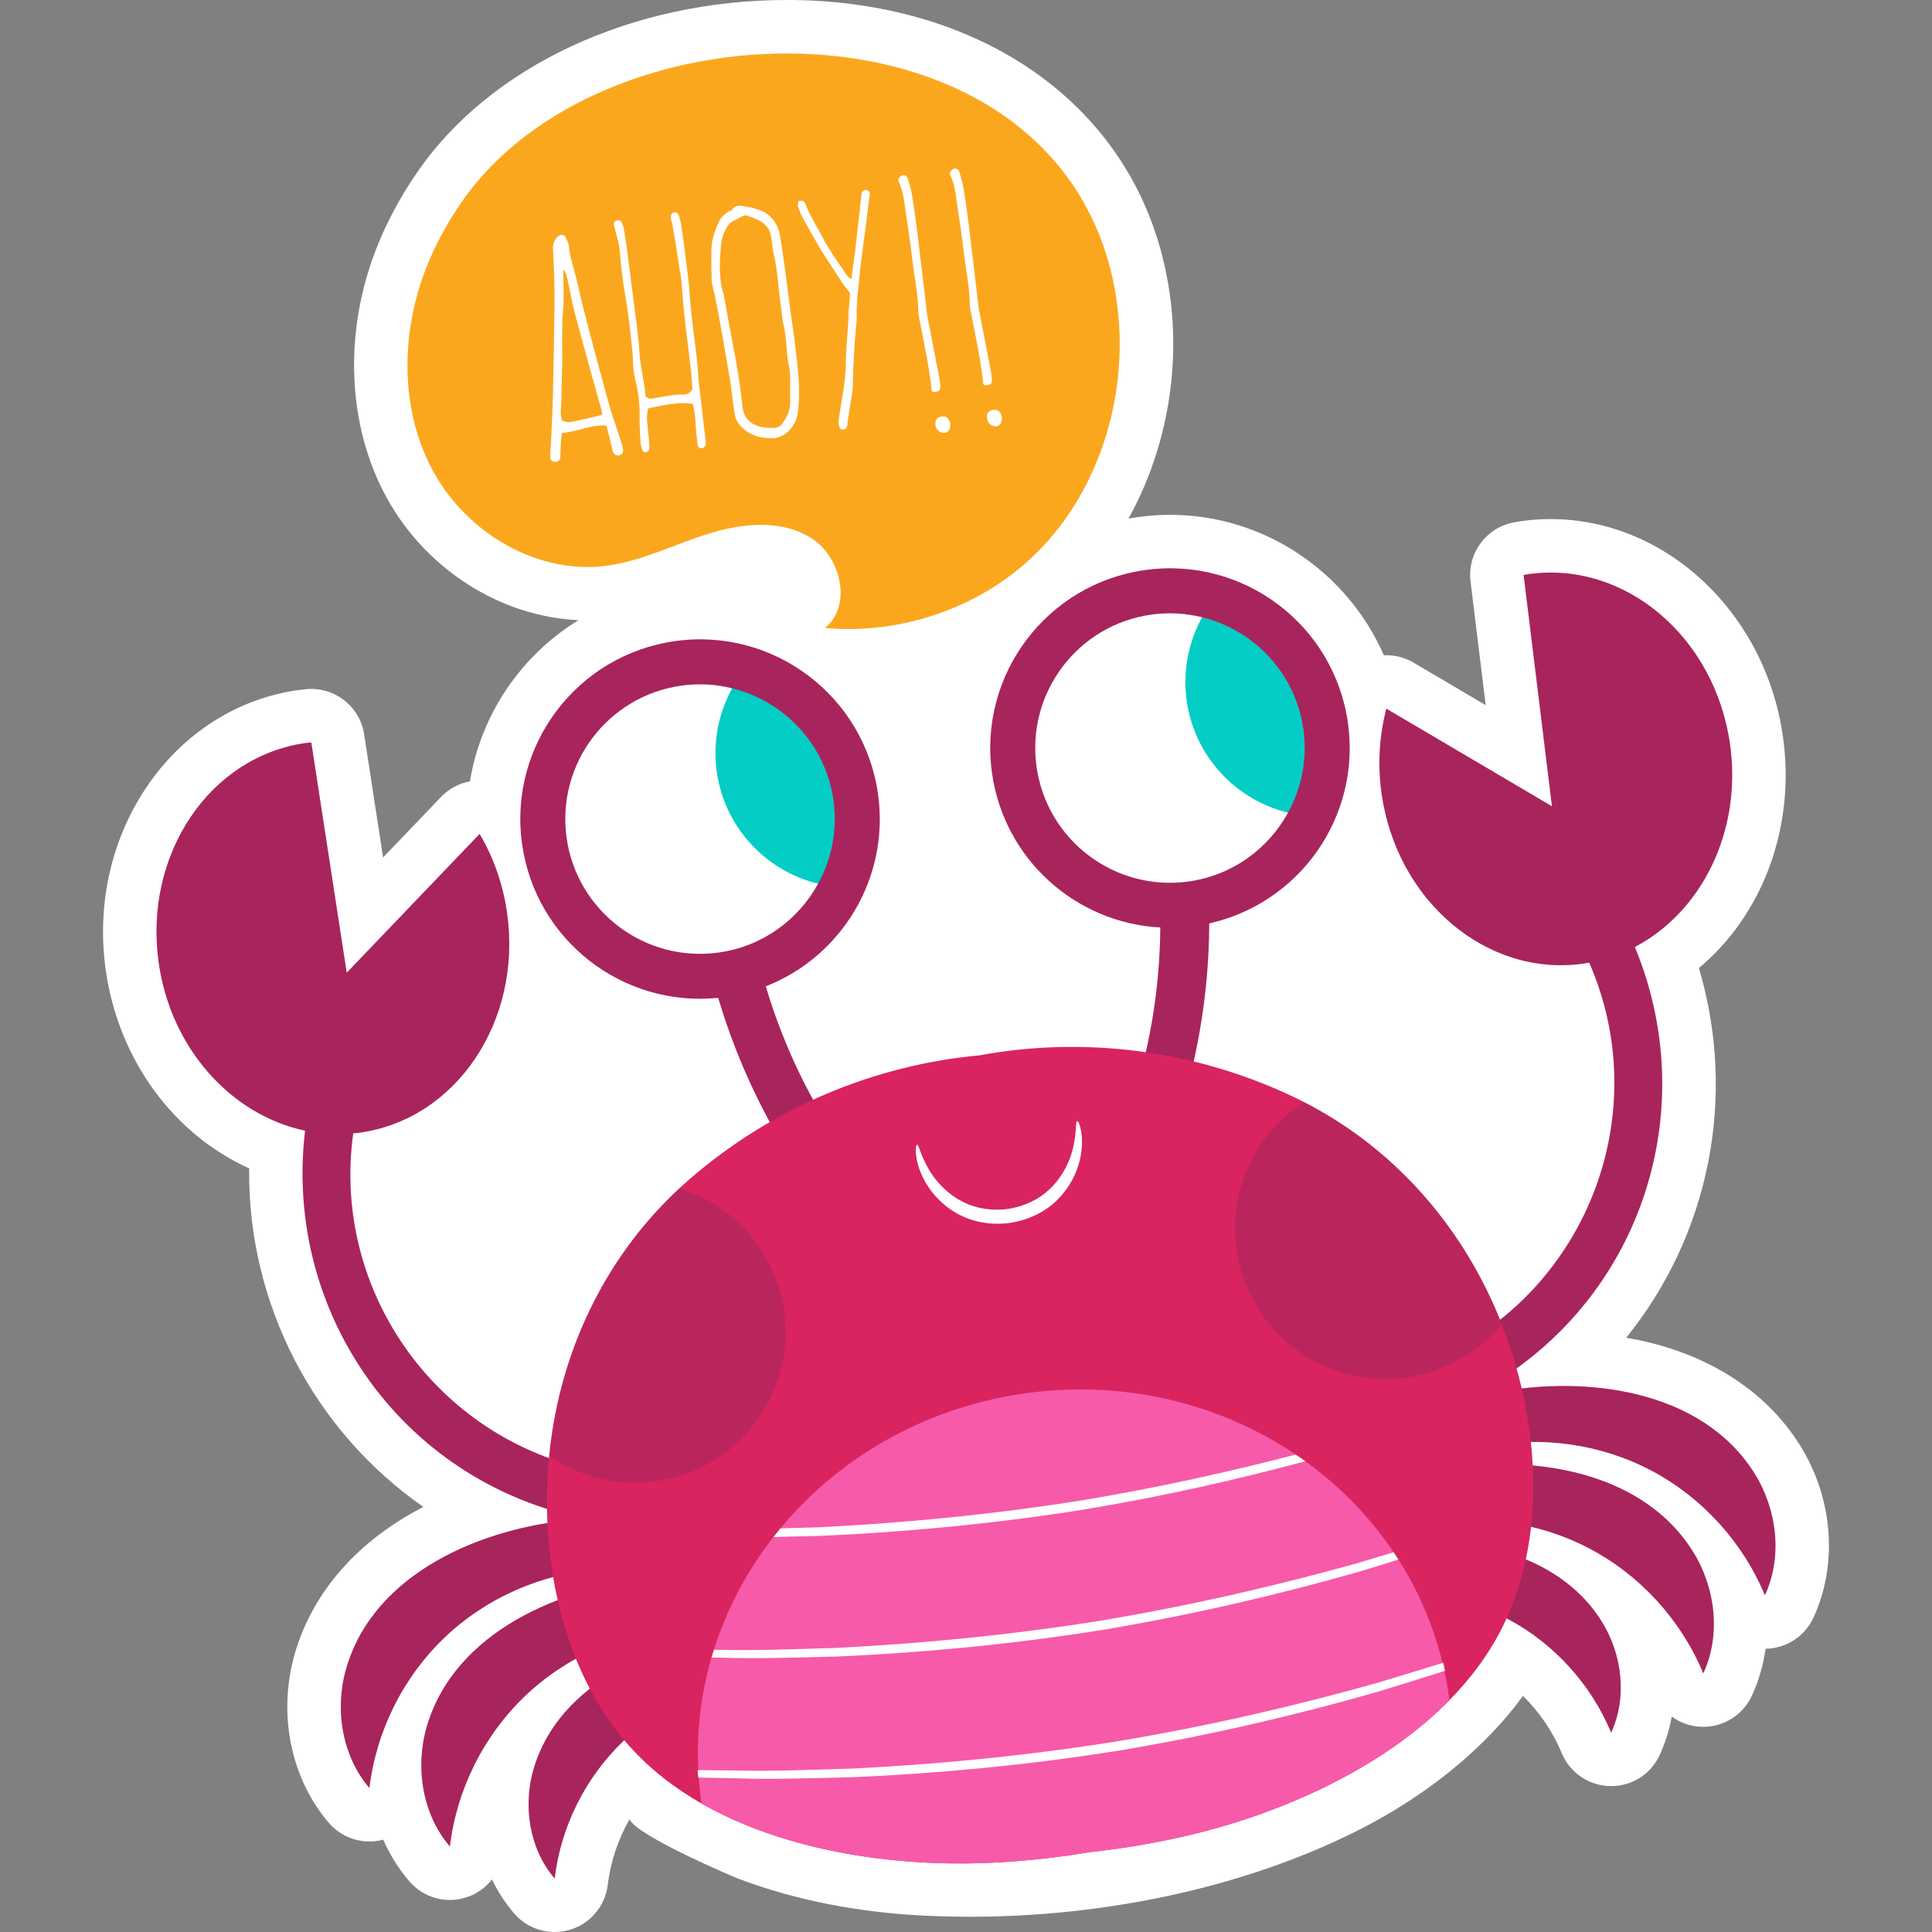 <?xml version="1.0" encoding="UTF-8"?>
<!-- Generator: Adobe Illustrator 25.2.1, SVG Export Plug-In . SVG Version: 6.00 Build 0)  -->
<svg xmlns="http://www.w3.org/2000/svg" xmlns:xlink="http://www.w3.org/1999/xlink" version="1.1" id="Capa_1" x="0px" y="0px" viewBox="0 0 512 512" style="enable-background:new 0 0 512 512;" xml:space="preserve" width="512" height="512">
<rect x="0" y="0" width="512" height="512" fill="#808080" stroke="none"/>
<g>
	<path style="fill:#FFFFFF;" d="M430.956,354.509c21.945-27.094,29.451-63.584,19.28-97.968   c16.833-14.076,25.595-37.212,22.295-61.097c-4.556-32.998-31.033-57.882-61.582-57.882c-2.566,0-5.163,0.179-7.746,0.537   c-0.526,0.072-1.045,0.162-1.565,0.253l-0.285,0.051c-7.441,1.29-12.564,8.191-11.647,15.688l4.02,32.783l-19.126-11.27   c-2.408-1.42-5.178-2.084-7.867-1.948c-9.617-22.037-31.669-37.218-56.615-37.218c-2.83,0-5.696,0.198-8.515,0.588   c-0.859,0.119-1.706,0.266-2.551,0.419c12.576-22.656,15.685-51.213,6.797-76.784C292.843,23.243,255.544,0,208.504,0   c-40.863,0-78.303,17.367-97.708,45.321c-4.725,6.807-8.527,13.931-11.308,21.181c-8.487,22.143-7.358,46.612,3.015,65.455   c10.465,19.002,30.214,31.491,50.809,32.387c-15.208,9.32-25.852,24.936-28.778,42.724c-2.887,0.534-5.576,1.961-7.657,4.133   l-15.356,16.035l-5.018-32.645c-1.15-7.473-7.972-12.715-15.481-11.943l-0.311,0.032c-0.511,0.051-1.02,0.104-1.565,0.179   c-33.209,4.586-56.159,37.778-51.156,73.989c3.3,23.889,18.013,43.787,38.033,52.77c-0.4,36.126,17.323,69.671,46.175,89.734   c-17.14,8.804-29.229,22.284-34.035,38.764c-4.629,15.875-1.19,33.098,8.977,44.951c3.554,4.148,9.16,5.868,14.419,4.465   c1.759,3.996,4.073,7.723,6.909,11.029c3.662,4.271,9.5,5.979,14.885,4.331c2.84-0.864,5.268-2.572,7.024-4.814   c1.563,3.232,3.52,6.256,5.855,8.979c2.736,3.189,6.69,4.944,10.759,4.944c1.375,0,2.766-0.2,4.126-0.615   c5.383-1.639,9.285-6.305,9.945-11.891c0.715-6.055,2.723-12.013,5.77-17.365c1.969,4.406,27.455,15.23,28.984,15.804   c15.615,5.86,32.217,8.879,48.847,9.718c37.295,1.882,77.991-4.769,111.843-20.925c11.744-5.605,22.821-12.665,32.525-21.36   c5.384-4.825,10.326-10.079,14.575-15.941c4.382,4.324,7.931,9.515,10.26,15.151c2.15,5.197,7.173,8.634,12.796,8.751   c5.736,0.132,10.789-3.1,13.156-8.204c1.51-3.253,2.574-6.694,3.2-10.226c2.299,1.68,5.097,2.666,8.065,2.73   c0.1,0.002,0.2,0.002,0.302,0.002c5.506,0,10.527-3.194,12.852-8.206c1.835-3.952,3.053-8.165,3.664-12.492   c5.432-0.07,10.365-3.249,12.664-8.204c6.575-14.163,5.219-31.676-3.541-45.703C467.61,367.944,451.275,357.973,430.956,354.509z"/>
	<g>
		<g>
			<g>
				<path style="fill:#D9245F;" d="M232.691,210.549c-3.599-26.053-27.635-44.256-53.688-40.657s-44.256,27.636-40.657,53.688      c3.52,25.484,26.598,43.444,51.988,40.848c5.159,17.425,13.08,33.87,23.611,49.052c4.766,6.87,14.945-1.161,10.193-8.013      c-9.48-13.666-16.545-28.441-21.211-44.08C222.945,253.544,235.762,232.787,232.691,210.549z"/>
				<g>
					<path style="fill:#D9245F;" d="M357.23,191.722c-3.599-26.053-27.636-44.256-53.688-40.657       c-26.053,3.599-44.256,27.636-40.657,53.688c3.175,22.99,22.268,39.856,44.614,41.034c-0.134,16.714-2.938,33.242-8.486,49.339       c-2.717,7.883,9.258,12.855,11.983,4.95c6.216-18.033,9.402-36.606,9.456-55.378       C344.402,239.365,360.646,216.459,357.23,191.722z"/>
					<g>
						<path style="fill:#D9245F;" d="M151.854,402.784c-24.013,2.073-52.697,13.968-60.084,39.3        c-3.146,10.788-1.187,23.227,6.129,31.757c1.78-15.05,8.949-29.405,19.909-39.871s25.632-16.963,40.748-18.046"/>
						<path style="fill:#D9245F;" d="M173.181,418.279c-24.013,2.073-52.697,13.968-60.084,39.3        c-3.146,10.788-1.187,23.227,6.129,31.757c1.78-15.05,8.949-29.405,19.909-39.871c10.961-10.465,25.632-16.963,40.748-18.046"/>
						<path style="fill:#D9245F;" d="M196.241,432.966c-21.92,1.892-48.104,12.75-54.846,35.874        c-2.871,9.847-1.083,21.202,5.595,28.988c1.625-13.738,8.168-26.842,18.174-36.395c10.005-9.553,23.398-15.484,37.196-16.473"/>
						<path style="fill:#D9245F;" d="M396.518,368.99c23.676-4.514,54.511-0.84,68.488,21.541        c5.952,9.531,7.439,22.036,2.709,32.229c-5.793-14.004-16.585-25.879-29.972-32.981c-13.387-7.102-29.271-9.38-44.114-6.325"/>
						<path style="fill:#D9245F;" d="M380.19,389.686c23.676-4.514,54.511-0.84,68.488,21.541        c5.952,9.531,7.439,22.036,2.709,32.229c-5.793-14.004-16.585-25.879-29.972-32.981c-13.387-7.102-29.271-9.38-44.114-6.325"/>
						<path style="fill:#D9245F;" d="M361.974,410.074c21.612-4.12,49.759-0.767,62.517,19.664c5.433,8.7,6.79,20.115,2.473,29.42        c-5.288-12.783-15.139-23.623-27.359-30.106c-12.22-6.483-26.719-8.562-40.268-5.773"/>
					</g>
					<g>
						<path style="fill:#D9245F;" d="M159.621,390.183c-43.158-7.437-71.881-47.587-66.016-89.835        c0.581-0.056,1.161-0.11,1.744-0.191c25.51-3.524,42.997-29.495,39.058-58.01c-1.073-7.768-3.634-14.916-7.296-21.144        L91.88,257.792l-9.385-61.048c-0.47,0.049-0.939,0.089-1.41,0.154c-25.51,3.524-42.997,29.495-39.058,58.01        c3.176,22.995,19.319,40.612,38.827,44.726c-5.817,48.844,26.532,94.696,77.063,103.403        C166.179,404.461,167.827,391.597,159.621,390.183z"/>
						<path style="fill:#D9245F;" d="M381.973,359.471c39.527-18.857,56.29-65.29,39.192-104.367        c-0.574,0.104-1.148,0.209-1.73,0.289c-25.51,3.524-49.383-16.736-53.321-45.25c-1.073-7.768-0.545-15.342,1.291-22.33        l43.884,25.86l-7.515-61.306c0.465-0.08,0.928-0.169,1.399-0.234c25.51-3.524,49.383,16.736,53.321,45.25        c3.176,22.995-7.587,44.328-25.249,53.577c18.839,45.438,0.132,98.343-46.147,120.422        C379.531,374.992,374.458,363.056,381.973,359.471z"/>
					</g>
				</g>
			</g>
			<g style="opacity:0.24;">
				<path style="fill:#0D2554;" d="M232.7,210.549c-3.599-26.053-27.635-44.256-53.688-40.657s-44.256,27.636-40.657,53.688      c3.52,25.484,26.598,43.444,51.988,40.848c5.159,17.425,13.08,33.87,23.611,49.052c4.766,6.87,14.945-1.161,10.193-8.013      c-9.48-13.666-16.545-28.441-21.211-44.08C222.954,253.544,235.772,232.787,232.7,210.549z"/>
				<g>
					<path style="fill:#0D2554;" d="M357.23,191.722c-3.599-26.053-27.636-44.256-53.688-40.657       c-26.053,3.599-44.256,27.636-40.657,53.688c3.175,22.99,22.268,39.856,44.614,41.034c-0.134,16.714-2.938,33.242-8.486,49.339       c-2.717,7.883,9.258,12.855,11.983,4.95c6.216-18.033,9.402-36.606,9.456-55.378       C344.402,239.365,360.646,216.459,357.23,191.722z"/>
					<g>
						<path style="fill:#0D2554;" d="M151.854,402.784c-24.013,2.073-52.697,13.968-60.084,39.3        c-3.146,10.788-1.187,23.227,6.129,31.757c1.78-15.05,8.949-29.405,19.909-39.871s25.632-16.963,40.748-18.046"/>
						<path style="fill:#0D2554;" d="M173.181,418.279c-24.013,2.073-52.697,13.968-60.084,39.3        c-3.146,10.788-1.187,23.227,6.129,31.757c1.78-15.05,8.949-29.405,19.909-39.871c10.961-10.465,25.632-16.963,40.748-18.046"/>
						<path style="fill:#0D2554;" d="M196.241,432.966c-21.92,1.892-48.104,12.75-54.846,35.874        c-2.871,9.847-1.083,21.202,5.595,28.988c1.625-13.738,8.168-26.842,18.174-36.395c10.005-9.553,23.398-15.484,37.196-16.473"/>
						<path style="fill:#0D2554;" d="M396.518,368.99c23.676-4.514,54.511-0.84,68.488,21.541        c5.952,9.531,7.439,22.036,2.709,32.229c-5.793-14.004-16.585-25.879-29.972-32.981c-13.387-7.102-29.271-9.38-44.114-6.325"/>
						<path style="fill:#0D2554;" d="M380.19,389.686c23.676-4.514,54.511-0.84,68.488,21.541        c5.952,9.531,7.439,22.036,2.709,32.229c-5.793-14.004-16.585-25.879-29.972-32.981c-13.387-7.102-29.271-9.38-44.114-6.325"/>
						<path style="fill:#0D2554;" d="M361.974,410.074c21.612-4.12,49.759-0.767,62.517,19.664c5.433,8.7,6.79,20.115,2.473,29.42        c-5.288-12.783-15.139-23.623-27.359-30.106c-12.22-6.483-26.719-8.562-40.268-5.773"/>
					</g>
					<g>
						<path style="fill:#0D2554;" d="M159.621,390.183c-43.158-7.437-71.881-47.587-66.016-89.835        c0.581-0.056,1.161-0.11,1.744-0.191c25.51-3.524,42.997-29.495,39.058-58.01c-1.073-7.768-3.634-14.916-7.296-21.144        L91.88,257.792l-9.385-61.048c-0.47,0.049-0.939,0.089-1.41,0.154c-25.51,3.524-42.997,29.495-39.058,58.01        c3.176,22.995,19.319,40.612,38.827,44.726c-5.817,48.844,26.532,94.696,77.063,103.403        C166.179,404.461,167.827,391.597,159.621,390.183z"/>
						<path style="fill:#0D2554;" d="M381.973,359.471c39.527-18.857,56.29-65.29,39.192-104.367        c-0.574,0.104-1.148,0.209-1.73,0.289c-25.51,3.524-49.383-16.736-53.321-45.25c-1.073-7.768-0.545-15.342,1.291-22.33        l43.884,25.86l-7.515-61.306c0.465-0.08,0.928-0.169,1.399-0.234c25.51-3.524,49.383,16.736,53.321,45.25        c3.176,22.995-7.587,44.328-25.249,53.577c18.839,45.438,0.132,98.343-46.147,120.422        C379.531,374.992,374.458,363.056,381.973,359.471z"/>
					</g>
				</g>
			</g>
			<path style="fill:#FFFFFF;" d="M202.847,213.103l-8.819-30.696c-4.295-1.071-8.742-1.356-13.395-0.714     c-19.535,2.698-33.184,20.722-30.486,40.257c2.698,19.535,20.722,33.184,40.257,30.486c11.645-1.608,21.151-8.663,26.397-18.236     L202.847,213.103z"/>
			<path style="fill:#FFFFFF;" d="M321.895,191.925l-3.328-28.345c-4.275-1.057-8.767-1.353-13.395-0.714     c-19.535,2.698-33.184,20.722-30.486,40.257s20.722,33.184,40.257,30.486c11.644-1.608,21.151-8.663,26.397-18.236     L321.895,191.925z"/>
			<g>
				<path style="fill:#03CDC5;" d="M194.028,182.407c-3.563,6.491-5.18,14.122-4.089,22.021      c2.061,14.922,13.074,26.382,26.862,29.772c3.563-6.491,5.179-14.122,4.088-22.021      C218.829,197.257,207.816,185.798,194.028,182.407z"/>
				<path style="fill:#03CDC5;" d="M318.566,163.58c-3.563,6.491-5.18,14.122-4.089,22.021      c2.061,14.922,13.074,26.382,26.862,29.772c3.563-6.491,5.179-14.122,4.088-22.021      C343.367,178.43,332.355,166.97,318.566,163.58z"/>
			</g>
			<path style="fill:#D9245F;" d="M404.6,374.463c-6.586-37.285-29.396-68.57-62.281-84.008     c-26.505-12.443-55.487-15.802-82.803-10.771c-27.657,2.562-54.643,13.652-76.783,32.814     c-27.468,23.773-40.943,60.07-37.176,97.745c1.912,19.125,8.553,38.234,21.121,52.362c22.123,24.87,61.86,32.011,92.44,31.168     c9.911-0.273,19.789-1.286,29.564-2.928c9.854-1.07,19.637-2.772,29.251-5.196c29.663-7.478,65.977-25.124,80.53-55.06     C406.731,413.584,407.944,393.39,404.6,374.463z"/>
			<g>
				<path style="fill:#FFFFFF;" d="M285.474,297.106c-0.619,0.072,0.13,4.008-1.852,9.608c-1.008,2.749-2.733,5.867-5.497,8.462      c-2.718,2.606-6.588,4.525-10.911,5.182c-4.328,0.621-8.588-0.097-11.943-1.806c-3.396-1.685-5.949-4.171-7.708-6.511      c-3.516-4.788-3.938-8.772-4.551-8.662c-0.227,0.021-0.435,1.027-0.226,2.839c0.205,1.803,0.906,4.411,2.568,7.281      c1.679,2.829,4.383,5.921,8.309,8.104c3.904,2.221,8.995,3.2,14.098,2.458c5.1-0.764,9.69-3.174,12.786-6.429      c3.127-3.225,4.822-6.967,5.611-10.161c0.762-3.228,0.679-5.927,0.353-7.712C286.188,297.964,285.698,297.06,285.474,297.106z"/>
			</g>
			<g style="opacity:0.15;">
				<path style="fill:#0D2554;" d="M345.562,292.045c-12.561,8.174-20.068,23.106-17.882,38.935      c3.017,21.841,23.168,37.1,45.008,34.084c10.309-1.424,19.165-6.705,25.312-14.139      C387.974,325.358,369.658,304.362,345.562,292.045z"/>
				<path style="fill:#0D2554;" d="M180.067,314.886c-19.856,18.387-31.813,43.56-34.534,70.886      c7.933,5.492,17.889,8.196,28.199,6.772c21.84-3.017,37.1-23.168,34.084-45.008C205.63,331.706,194.375,319.349,180.067,314.886      z"/>
			</g>
			<path style="fill:#F75AA8;" d="M271.886,369.219c-54.733,7.56-93.277,55.869-86.09,107.901c0.038,0.279,0.096,0.55,0.137,0.828     c21.976,12.564,50.172,16.459,73.186,15.825c9.911-0.273,19.789-1.286,29.564-2.928c9.854-1.07,19.637-2.772,29.251-5.196     c22.326-5.629,48.413-17.023,66.16-35.076c-0.036-0.277-0.054-0.552-0.092-0.83C376.815,397.711,326.619,361.659,271.886,369.219     z"/>
			<g>
				<path style="fill:#FFFFFF;" d="M287.505,400.007c20.691-3.447,40.33-7.896,58.422-12.757c-0.844-0.609-1.711-1.187-2.575-1.769      c-17.5,4.557-36.384,8.754-56.249,12.063c-24.643,3.926-48.335,6.11-69.925,7.191c-3.519,0.101-6.95,0.209-10.345,0.309      c-0.623,0.751-1.241,1.506-1.841,2.274c4.016-0.085,8.094-0.19,12.281-0.286C238.955,406.074,262.757,403.95,287.505,400.007z"/>
				<path style="fill:#FFFFFF;" d="M221.691,439.007c21.68-0.958,45.482-3.083,70.23-7.026c24.72-4.118,47.966-9.66,68.829-15.634      c3.347-1.036,6.615-2.04,9.846-3.04c-0.417-0.655-0.845-1.302-1.278-1.946c-3.025,0.912-6.081,1.83-9.206,2.777      c-20.817,5.829-43.977,11.279-68.592,15.38c-24.643,3.926-48.335,6.11-69.925,7.191c-10.805,0.31-21.073,0.761-30.689,0.522      c-0.578-0.009-1.14-0.008-1.706-0.011c-0.215,0.681-0.447,1.356-0.647,2.042c0.772,0.01,1.54,0.018,2.33,0.037      C200.533,439.63,210.841,439.255,221.691,439.007z"/>
				<path style="fill:#FFFFFF;" d="M382.941,442.776c-0.133-0.719-0.283-1.43-0.433-2.142c-0.076,0.024-0.156,0.048-0.232,0.072      c0.171,0.705,0.316,1.42,0.47,2.132C382.81,442.817,382.877,442.796,382.941,442.776z"/>
				<path style="fill:#FFFFFF;" d="M184.857,469.097c0.053,0.655,0.135,1.313,0.203,1.97c0.042,0.001,0.086,0.002,0.128,0.003      c-0.047-0.658-0.081-1.314-0.113-1.97C185.003,469.099,184.928,469.099,184.857,469.097z"/>
				<path style="fill:#FFFFFF;" d="M226.108,470.981c21.68-0.958,45.482-3.083,70.23-7.026c24.72-4.118,47.966-9.66,68.829-15.634      c6.057-1.875,11.92-3.658,17.579-5.483c-0.155-0.712-0.299-1.427-0.47-2.132c-5.713,1.797-11.632,3.552-17.747,5.406      c-20.817,5.829-43.977,11.279-68.592,15.38c-24.643,3.926-48.335,6.11-69.925,7.191c-10.805,0.31-21.073,0.761-30.689,0.522      c-3.517-0.052-6.914-0.052-10.248-0.106c0.032,0.656,0.066,1.312,0.113,1.97c3.291,0.086,6.643,0.122,10.112,0.205      C204.95,471.604,215.258,471.229,226.108,470.981z"/>
			</g>
		</g>
		<g>
			<path style="fill:#FBA71E;" d="M292.462,65.313C268.919-2.419,158.954,0.798,122.439,53.402     c-3.927,5.657-7.25,11.737-9.717,18.173c-6.6,17.218-6.7,37.392,2.195,53.545s27.491,27.206,45.776,24.817     c9.334-1.219,17.909-5.613,26.886-8.444c8.977-2.831,19.343-3.929,27.329,1.053c7.986,4.983,11.02,17.936,3.711,23.867     c17.53,1.603,35.594-3.584,49.602-14.244C293.908,132.624,302.932,95.434,292.462,65.313z"/>
			<g>
				<path style="fill:#FFFFFF;" d="M160.703,112.785c-4.235-0.297-7.797,1.687-11.806,1.972l-0.209,1.935      c-0.117,1.465-0.15,2.995-0.192,4.451c-0.11,0.93-0.597,1.297-1.441,1.254c-0.855-0.119-1.289-0.522-1.264-1.517l0.224-3.616      c0.125-2,0.165-4.065,0.29-6.066l0.215-6.057c0.07-4.817,0.213-9.645,0.292-14.387c0.014-4.655,0.187-9.258,0.134-13.83      c-0.002-3.586-0.239-7.22-0.391-10.786c-0.118-1.512,0.339-2.715,1.519-3.63c0.477-0.443,1.407-0.333,1.71,0.238      c0.406,0.787,0.896,1.642,1.012,2.542c0.12,2.12,0.755,4.1,1.325,6.165c0.855,3.094,1.495,6.294,2.275,9.4      c1.255,5.028,2.576,9.973,3.907,14.991l3.439,12.532c0.408,1.398,0.892,2.786,1.375,4.175c0.616,1.829,1.232,3.657,1.773,5.496      c0.133,0.441,0.191,0.892,0.249,1.342c0.012,0.686-0.597,1.298-1.207,1.301c-0.676,0.086-1.344-0.363-1.497-0.954      c-0.437-1.623-0.789-3.181-1.151-4.813C161.13,114.332,160.894,113.677,160.703,112.785z M149.264,71.207      c0.039,3.278,0.141,5.858,0.093,8.461c-0.06,1.915-0.269,3.85-0.329,5.766c-0.083,3.521-0.015,7.023-0.022,10.535      c-0.046,3.21-0.243,6.441-0.213,9.644c0.015,1.905-0.504,3.805,0.141,5.858c0.555,0.158,1.118,0.391,1.729,0.389      c0.835-0.031,1.651-0.212,2.468-0.394c2.148-0.505,4.222-0.999,6.445-1.514l-0.164-1.276c-0.722-2.654-1.519-5.3-2.241-7.954      c-1.026-3.837-2.128-7.665-3.145-11.427c-0.751-2.88-1.567-5.676-2.243-8.564c-0.562-2.6-1.049-5.208-1.696-7.873      C150.039,72.482,149.765,72.136,149.264,71.207z"/>
				<path style="fill:#FFFFFF;" d="M183.633,107.096c-2.133-0.566-5.907-0.234-11.912,1.146c-0.221,1.25-0.358,2.565-0.185,3.916      c0.166,1.888,0.397,3.689,0.553,5.501c-0.008,0.536,0.069,1.137-0.173,1.625c-0.112,0.32-0.543,0.527-0.918,0.575      c-0.226,0.029-0.649-0.299-0.753-0.514c-0.237-0.656-0.483-1.388-0.505-2.147c-0.129-2.197-0.258-4.395-0.237-6.61      c0.066-3.061-0.244-6.073-0.93-9.039c-0.59-2.213-0.869-4.391-0.848-6.607c-0.099-1.36-0.196-2.722-0.37-4.073      c-0.329-3.163-0.724-6.241-1.128-9.395c-0.383-2.395-0.832-4.702-1.14-7.104l-0.453-3.529c-0.25-1.952-0.275-3.933-0.591-5.8      c-0.297-1.718-0.894-3.396-1.266-5.104c-0.246-0.731-0.079-1.21,0.578-1.447c0.571-0.303,1.136-0.07,1.438,0.501      c0.217,0.508,0.436,1.014,0.503,1.539c0.306,1.793,0.602,3.509,0.824,5.236l1.618,12.614c0.59,5.191,1.47,10.268,1.75,15.422      c0.275,3.932,1.358,7.609,1.604,11.318c0.942,0.794,1.748,0.539,2.489,0.366c2.543-0.401,5.133-1.039,7.819-0.925      c0.835-0.032,1.463-0.493,2.108-1.416l-0.352-4.534c-0.794-7.377-1.972-14.782-2.4-22.283c-0.139-2.271-0.587-4.579-0.961-6.897      c-0.479-3.144-0.968-6.362-1.523-9.497c-0.086-0.676-0.389-1.247-0.465-1.848c-0.191-0.893,0.098-1.615,0.689-1.768      s1.155,0.081,1.402,0.812c0.246,0.73,0.502,1.538,0.608,2.363c0.412,2.618,0.758,5.322,1.096,7.95      c0.407,3.764,1.038,7.499,1.219,11.29c0.404,6.131,1.476,12.099,2.03,18.21c0.118,1.512,0.17,3.106,0.372,4.684      c0.532,4.74,1.138,9.47,1.679,14.285c0.068,0.526,0.145,1.127,0.137,1.661c0.012,0.687-0.597,1.299-1.291,1.234      c-0.546-0.082-0.903-0.494-0.906-1.105c-0.202-1.575-0.32-3.088-0.447-4.675C184.284,110.981,184.109,109.02,183.633,107.096z"/>
				<path style="fill:#FFFFFF;" d="M193.608,101.543c-0.793-4.401-1.627-9.713-2.602-14.931c-0.403-2.543-0.956-5.066-1.434-7.601      c-0.067-0.525-0.22-1.117-0.362-1.632c-0.21-1.042-0.57-2.065-0.62-3.05c-0.066-2.893-0.123-5.708-0.037-8.619      c0.132-2.537,0.989-4.783,1.94-6.889c0.597-1.299,1.562-2.108,2.545-2.769c0.356-0.198,0.826-0.106,0.938-0.426      c0.953-1.496,2.222-1.125,3.546-0.913c1.56,0.258,3.053,0.602,4.511,1.253c2.849,1.39,4.312,3.873,4.792,7.018      c0.882,5.688,1.604,11.319,2.327,16.949c0.855,6.072,1.71,12.145,2.331,18.171c0.332,3.772,0.418,7.426-0.021,11.145      c-0.449,3.645-3.331,6.762-6.672,6.885c-2.592,0.027-5.015-0.425-7.208-2.051c-1.685-1.234-2.713-2.706-2.992-4.884      L193.608,101.543z M204.732,65.696c-0.04-0.911-0.241-1.878-0.356-2.778c-0.26-2.027-1.269-3.348-2.84-4.291      c-1.157-0.691-2.427-1.062-3.63-1.52c-0.319-0.111-0.685,0.012-0.976,0.126c-0.722,0.321-1.425,0.794-2.071,1.105      c-1.022,0.36-1.771,1.066-2.332,2.054c-0.943,1.571-1.407,3.31-1.486,5.075c-0.372,4.244-0.583,8.546,0.792,12.721      c0.143,0.516,0.145,1.126,0.287,1.642c0.612,3.585,1.3,7.159,1.988,10.735c0.612,3.584,1.365,7.075,1.837,10.754      c0.364,2.243,0.568,4.431,0.857,6.683c0.356,2.778,1.994,4.247,4.222,4.952c1.194,0.382,2.424,0.453,3.646,0.45      c0.995,0.024,1.961-0.177,2.541-1.014c1.299-1.77,2.279-3.651,2.216-5.932c-0.133-3.417,0.269-6.827-0.475-10.243      c-0.104-0.215-0.143-0.515-0.181-0.815c-0.424-3.304-0.397-6.665-1.271-9.912l-0.144-1.125c-0.164-1.277-0.337-2.628-0.511-3.98      l-0.327-2.552c-0.233-2.413-0.476-4.9-0.869-7.369C205.456,68.961,205.02,67.339,204.732,65.696z"/>
				<path style="fill:#FFFFFF;" d="M223.44,75.278c-1.991-3.026-3.981-6.052-5.992-9.229c-1.558-2.624-3.05-5.334-4.636-8.183      c-0.576-0.918-0.956-2.091-1.315-3.113c-0.133-0.44,0.035-0.92,0.052-1.38c0.873-0.341,1.567-0.277,1.927,0.745      c1.259,3.273,3.146,6.083,4.677,9.092c1.709,3.216,3.747,6.007,5.812,9.023c0.387,0.639,0.784,1.35,1.667,1.695      c0.348-2.64,0.651-5.045,1.019-7.534c0.373-3.635,0.812-7.355,1.25-11.074c0.016-1.071,0.181-2.16,0.356-3.175      c-0.048-0.375,0.053-0.77,0.156-1.165c0.242-0.488,0.814-0.79,1.454-0.567c0.479,0.167,0.678,0.523,0.624,1.294      c-0.387,2.339-0.604,4.809-0.907,7.213c-0.54,4.114-1.146,8.313-1.622,12.343c-0.361,4.321-1.033,8.604-0.925,13.018      c0.011,0.686-0.071,1.229-0.135,1.925c-0.537,5.335-0.764,10.706-0.916,16.068c-0.007,0.534-0.015,1.069-0.108,1.54      c-0.423,2.649-0.837,5.373-1.26,8.022l-0.09,1.081c-0.233,0.563-0.57,0.911-1.181,0.914c-0.535-0.009-0.883-0.345-0.96-0.946      c-0.142-0.515-0.209-1.042-0.127-1.585c0.348-2.641,0.847-5.299,1.27-7.948c0.312-2.329,0.624-4.659,0.625-7.025      c-0.018-2.517,0.256-5.146,0.398-7.606c0.19-2.085,0.306-4.16,0.337-6.302c0.191-1.475,0.225-3.005,0.388-4.705L223.44,75.278z"/>
				<path style="fill:#FFFFFF;" d="M247.102,103.84c-0.123-0.366-0.218-0.507-0.237-0.656c-0.611-5.952-1.897-11.815-3.034-17.698      c-0.22-1.118-0.515-2.225-0.499-3.294c-0.052-4.574-1.071-8.944-1.574-13.46c-0.532-4.74-1.298-9.526-1.979-14.247      c-0.27-2.102-0.615-4.195-1.55-6.136c-0.302-0.571-0.135-1.051,0.268-1.484c0.673-0.697,1.763-0.531,2.029,0.351      c0.521,1.688,1.043,3.377,1.265,5.104c0.737,4.561,1.325,9.141,1.837,13.729c0.693,5.407,1.302,10.747,1.92,16.162      c0.106,0.826,0.212,1.652,0.393,2.469c0.956,5.066,1.986,10.125,2.941,15.191c0.181,0.817,0.287,1.644,0.318,2.479      C249.203,103.57,248.932,103.834,247.102,103.84z M251.842,112.238c-0.056,0.159,0.048,0.374,0.011,0.685      c-0.109,0.929-0.689,1.768-1.375,1.779c-1.051,0.135-2.039-0.427-2.389-1.372c-0.095-0.141-0.124-0.366-0.143-0.517      c-0.258-1.417,0.246-2.245,1.522-2.409C250.737,110.166,251.499,110.755,251.842,112.238z"/>
				<path style="fill:#FFFFFF;" d="M260.767,102.087c-0.123-0.366-0.218-0.507-0.237-0.656c-0.611-5.952-1.897-11.815-3.034-17.698      c-0.22-1.117-0.514-2.225-0.499-3.294c-0.052-4.573-1.07-8.944-1.573-13.46c-0.531-4.74-1.298-9.526-1.98-14.246      c-0.27-2.102-0.614-4.195-1.55-6.137c-0.302-0.571-0.135-1.051,0.267-1.484c0.674-0.697,1.764-0.531,2.03,0.351      c0.521,1.688,1.043,3.377,1.265,5.104c0.737,4.561,1.325,9.141,1.837,13.729c0.693,5.407,1.303,10.747,1.921,16.163      c0.105,0.826,0.212,1.652,0.393,2.468c0.955,5.066,1.985,10.125,2.941,15.192c0.181,0.816,0.287,1.643,0.318,2.479      C262.869,101.817,262.598,102.081,260.767,102.087z M265.507,110.485c-0.056,0.159,0.048,0.374,0.011,0.685      c-0.109,0.93-0.689,1.768-1.375,1.779c-1.051,0.135-2.038-0.427-2.389-1.372c-0.094-0.141-0.123-0.366-0.143-0.517      c-0.259-1.417,0.246-2.245,1.522-2.409C264.402,108.414,265.164,109.002,265.507,110.485z"/>
			</g>
		</g>
	</g>
</g>















</svg>
